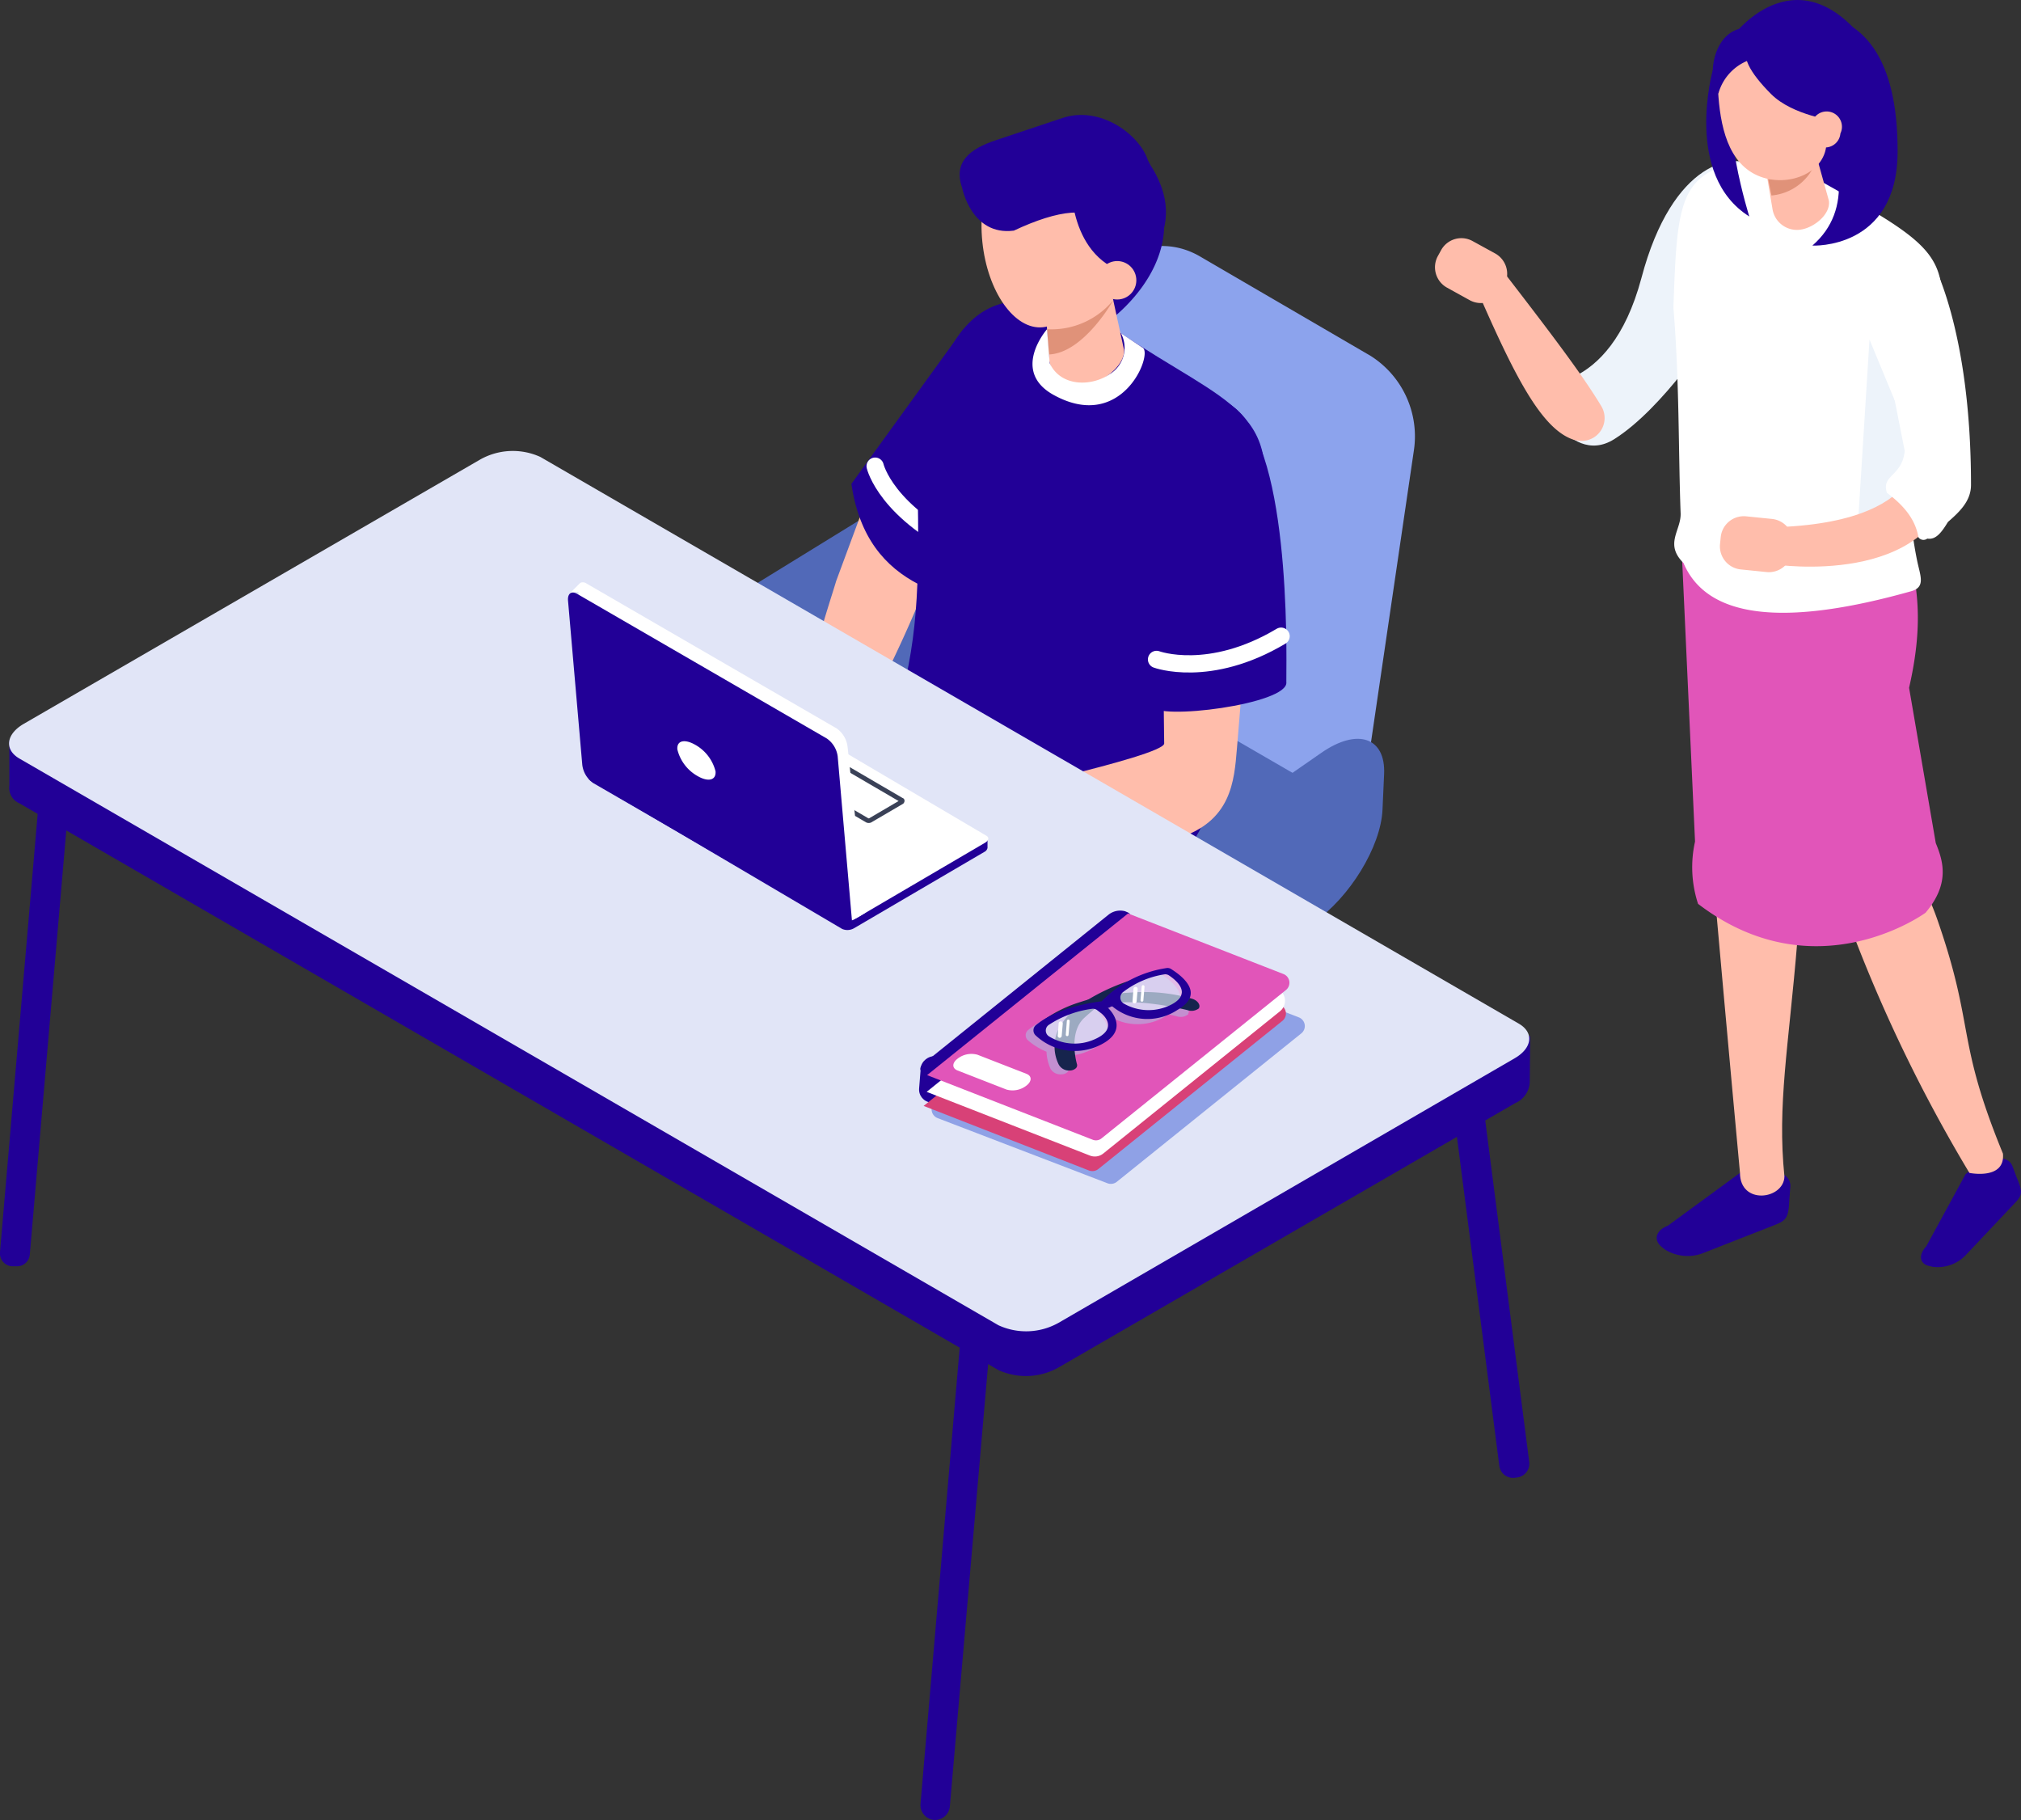 <svg xmlns="http://www.w3.org/2000/svg" width="227.17" height="204.55" viewBox="0 0 227.17 204.55">
  <rect x="0" y="0" width="227.17" height="204.55" fill="#333333" stroke="none"/>
  <defs>
    <style>
      .cls-1 {
        isolation: isolate;
      }

      .cls-2 {
        fill: #8ca3ed;
      }

      .cls-3 {
        fill: #5169b8;
      }

      .cls-4 {
        fill: #ffbdab;
      }

      .cls-5 {
        fill: #220097;
      }

      .cls-11, .cls-6 {
        fill: none;
        stroke-linecap: round;
        stroke-linejoin: round;
      }

      .cls-6 {
        stroke: #fff;
        stroke-width: 1.94px;
      }

      .cls-7 {
        fill: #e09279;
      }

      .cls-8 {
        fill: #21ded5;
      }

      .cls-9 {
        fill: #fff;
      }

      .cls-10 {
        fill: #e1e5f7;
      }

      .cls-11 {
        stroke: #3a4157;
        stroke-width: 0.52px;
      }

      .cls-12 {
        fill: #e155b9;
      }

      .cls-13 {
        fill: #edf3fa;
      }

      .cls-14 {
        fill: #8fa1e6;
      }

      .cls-15 {
        fill: #d84177;
      }

      .cls-16 {
        fill: #a8c4e5;
        mix-blend-mode: multiply;
        opacity: 0.52;
      }

      .cls-17 {
        fill: #16244d;
      }

      .cls-18 {
        fill: #e3f2ff;
        opacity: 0.65;
      }
    </style>
  </defs>
  <g class="cls-1">
    <g id="レイヤー_2" data-name="レイヤー 2">
      <g id="レイアウト">
        <g>
          <path class="cls-2" d="M108.89,68.76l13-34.57C124.08,28.5,130,26,134.85,28.8L154.07,40a10.7,10.7,0,0,1,4.85,10.67l-6.32,43Z"/>
          <path class="cls-3" d="M118.89,110.79,82,89.42c-3.42-2-2-6.32,3.08-9.65l13.27-8.64c5.12-3.33,12.1-4.44,15.52-2.46l36.93,21.38c3.42,2,2,6.32-3.08,9.65l-13.27,8.64C129.29,111.67,122.31,112.77,118.89,110.79Z"/>
          <path class="cls-3" d="M109.86,70.76l-25.8,20c-4.22,2.58-7.38,0-7.38-4.43l-.49-7.24c0-4.44,3.46-10.2,7.67-12.78l26-16c4.22-2.59,7.66-1.07,7.66,3.37V58C117.53,62.42,114.08,68.17,109.86,70.76Z"/>
          <path class="cls-3" d="M147.65,103.68l-25.11,21.19c-4.07,2.82-6.94.74-6.76-3.41l-.16-6.71c.19-4.15,3.67-9.86,7.75-12.68l25.15-17.46c4.07-2.83,7.25-1.74,7.06,2.4l-.18,4C155.21,95.15,151.73,100.86,147.65,103.68Z"/>
          <path class="cls-4" d="M100.32,48.21,94,65.27c-.6,2-1.62,5-2.49,8.53A21.12,21.12,0,0,0,94.12,90s2.49-8.42,4.5-12.29a141.41,141.41,0,0,0,6.71-15.21C105.36,62,100.32,48.21,100.32,48.21Z"/>
          <path class="cls-5" d="M108.28,37,95.7,54.38c.88,6,3.75,9.33,7.6,11.31L109,43.21Z"/>
          <path class="cls-6" d="M98.37,52.39s1.21,5.28,10.49,9.55"/>
          <path class="cls-5" d="M100.61,81c2.57-8.92,2.76-14.5,2.52-27.19,1.74-17.37,7.67-23.3,18.18-18.21l4.39,1.66c12.46,8.44,19.18,8.76,15.43,22.5l-5.38,30.4C134.16,105.92,97.91,99.45,100.61,81Z"/>
          <path class="cls-5" d="M119.59,35.55a9.3,9.3,0,0,0,2.42,2c.85.27,11-6.37,8.44-15.22-1.61-5.6-12.18-2.41-12.18-2.41Z"/>
          <path class="cls-4" d="M121.94,43.29l-.54,0a3.29,3.29,0,0,1-3.49-3.06l-.69-10.17a3.29,3.29,0,0,1,3-3.5l.53,0a3.29,3.29,0,0,1,3.49,3.06l2.1,9.67C126.51,41.1,123.74,43.17,121.94,43.29Z"/>
          <path class="cls-7" d="M117.69,37a9,9,0,0,0,7.48-3.31s-3.33,6-7.29,6.15Z"/>
          <ellipse class="cls-4" cx="116.18" cy="26.59" rx="5.79" ry="10.25" transform="translate(-2.1 11.93) rotate(-5.83)"/>
          <path class="cls-4" d="M126.39,30.94c-1.48,4.67-6.56,6.24-9.44,3.09s-4-9.5-2.55-14.18,5-5.91,7.88-2.75S127.86,26.26,126.39,30.94Z"/>
          <path class="cls-5" d="M120.39,20.22s-.42,9.08,6.84,10.62c0,0,7.72-5.19,1.24-13.47-5.72-7.3-13.66-.92-13.66-.92Z"/>
          <path class="cls-8" d="M110.47,23.13a8.57,8.57,0,0,1,7.13-3.38l-2.79-3.3S110.94,16,110.47,23.13Z"/>
          <path class="cls-5" d="M124.47,25.26c-1.81-2.12-5.44-1.72-10.51.66-4.78.62-5.82-4.84-5.82-4.84-1-2.89.89-4.35,3.77-5.31l7.49-2.5c4.24-1.44,8.66,1.83,9.62,4.71l.23.47C130.21,21.34,127.35,24.3,124.47,25.26Z"/>
          <ellipse class="cls-4" cx="125.58" cy="31.5" rx="2.15" ry="2.16"/>
          <path class="cls-9" d="M117.69,37s-4.13,4.7.75,7.39c7.75,4.27,11.18-4.66,10-5.31L126,37.45a3.47,3.47,0,0,1-1.28,4.61c-2.06,1.41-5.51,1.41-6.73-1.25Z"/>
          <path class="cls-4" d="M130.53,56.56l.33,27c0,1.44-22.59,6.26-22.59,6.26l1.06,7.91,22.94-3.48c6.16-1.89,6.46-6.44,6.77-10.17l1.9-23.14Z"/>
          <path class="cls-5" d="M129.58,59.41l-.1,19.93c.39,1.69,15.44-.19,15.11-2.69-.06-.44.8-24.26-5.26-30.33C134.4,41.39,129.18,50.17,129.58,59.41Z"/>
          <path class="cls-6" d="M130,74.11s5.94,2.2,14-2.61"/>
          <g>
            <path class="cls-5" d="M167,115.17h.28a1.55,1.55,0,0,1,1.55,1.55v48a1.56,1.56,0,0,1-1.56,1.56H167a1.56,1.56,0,0,1-1.56-1.56v-48a1.56,1.56,0,0,1,1.56-1.56Z" transform="translate(-16.6 22.5) rotate(-7.34)"/>
            <path class="cls-5" d="M105,204.54h0a1.68,1.68,0,0,1-1.53-1.82l6.6-76.83a1.68,1.68,0,0,1,1.82-1.53h0a1.68,1.68,0,0,1,1.53,1.82L106.77,203A1.68,1.68,0,0,1,105,204.54Z"/>
            <path class="cls-5" d="M1.79,142.31l-.47,0A1.45,1.45,0,0,1,0,140.7L4.86,84.21a1.44,1.44,0,0,1,1.56-1.32l.47,0A1.44,1.44,0,0,1,8.21,84.5L3.35,141A1.44,1.44,0,0,1,1.79,142.31Z"/>
            <g>
              <path class="cls-5" d="M172,116.45h-7.33L60.75,56.33a7.44,7.44,0,0,0-6.73.28L7.93,83.28H1.05v5a1.89,1.89,0,0,0,1.13,2l110.05,63.7a7.47,7.47,0,0,0,6.73-.28l51.35-29.72a2.71,2.71,0,0,0,1.64-2.28h0Z"/>
              <path class="cls-10" d="M112.23,148.94,2.18,85.25c-1.72-1-1.51-2.74.49-3.9L54,51.63a7.47,7.47,0,0,1,6.73-.28l110,63.7c1.72,1,1.51,2.74-.48,3.89L119,148.66A7.44,7.44,0,0,1,112.23,148.94Z"/>
            </g>
          </g>
          <path class="cls-5" d="M111,95.21l0-.9-1.15.47-.21-.56-27.2-16a1.46,1.46,0,0,0-1.34.08L68.54,85.68l0-.2-2.31,1-.07,1h0a.41.41,0,0,0,.2.24l28.3,16.68a1.49,1.49,0,0,0,1.34-.08l14.65-8.58a.63.63,0,0,0,.35-.45Z"/>
          <path class="cls-9" d="M94.75,103.38,66.44,86.69c-.33-.19-.26-.54.15-.78l14.65-8.58a1.47,1.47,0,0,1,1.33-.09l28.31,16.69c.33.19.26.54-.15.78l-14.64,8.58A1.49,1.49,0,0,1,94.75,103.38Z"/>
          <path class="cls-11" d="M97.49,92.2l-6.85-4c-.08,0-.07-.13,0-.19l3.55-2.08a.33.33,0,0,1,.32,0l6.85,4c.08,0,.06.13,0,.19l-3.55,2.08A.4.4,0,0,1,97.49,92.2Z"/>
          <path class="cls-9" d="M95.27,83.93a2.93,2.93,0,0,0-1.22-2.06L65.93,65.58a.71.71,0,0,0-.64-.1h0a.61.61,0,0,0-.16.12l-1,1,.88-.09,1.59,18.21a2.9,2.9,0,0,0,1.22,2.06l26.59,15.41.82,1,.1.25c.55.11,1.95-.88,1.95-.88Z"/>
          <path class="cls-5" d="M94.79,104.26,66.67,88a2.92,2.92,0,0,1-1.22-2.06l-1.6-18.42c-.07-.79.36-1.14,1-.79L92.94,83a2.9,2.9,0,0,1,1.22,2l1.6,18.42C95.83,104.26,95.39,104.61,94.79,104.26Z"/>
          <path class="cls-9" d="M80.43,86.69c.08,1-.81,1.22-2,.54a4.72,4.72,0,0,1-2.29-3c-.09-1,.8-1.21,2-.53A4.74,4.74,0,0,1,80.43,86.69Z"/>
          <path class="cls-5" d="M195,3.8s7.38-9.66,15.38,1.83c8.82,12.68-7.88,26.21-10.47,14.79C198.61,14.57,195,3.8,195,3.8Z"/>
          <path class="cls-5" d="M216.52,140.07l4.42-8.11a8.24,8.24,0,0,1,3.87-1.73,1.3,1.3,0,0,1,1.4.83l.46,1.23c.74,1.75.65,2.06-.27,3l-5.46,5.79a4.36,4.36,0,0,1-3.72,1.29l-.32-.08C215.77,142.07,215.6,141.05,216.52,140.07Z"/>
          <path class="cls-5" d="M187.48,137.75l8.13-5.95a9,9,0,0,1,4.63.1,1.43,1.43,0,0,1,1,1.48l-.11,1.43c-.09,2.07-.32,2.34-1.68,2.88l-8.09,3.17a4.8,4.8,0,0,1-4.27-.47l-.28-.23C185.81,139.37,186.11,138.28,187.48,137.75Z"/>
          <path class="cls-4" d="M200.58,132.23c-.09,2.59-5,3.24-5-.43-2.32-25-5.6-62.52-5.6-62.52l11.6-22.64C205.76,106.33,198.93,116.08,200.58,132.23Z"/>
          <path class="cls-4" d="M225.14,129.65c.28,3-3.77,2.17-3.77,2.17a170,170,0,0,1-13.21-27.23s4.87-15.14,9.69-1C222,115.6,219.85,116.75,225.14,129.65Z"/>
          <path class="cls-12" d="M213.29,57.4c1.63,6.09,3.46,10.48,1.3,19.9l3,17.45c.86,2.09,1.59,4.58-1.15,7.83,0,0-12.39,9.09-25.57-1a13.21,13.21,0,0,1-.34-7l-1.64-35.8Z"/>
          <path class="cls-13" d="M172.24,43.16s8.63,1.66,12.26-11.9C188,18,195.08,16.89,197.57,18.88s-5,18.23-5,18.23S187,45.86,181.44,49.36C176.07,52.72,172.24,43.16,172.24,43.16Z"/>
          <path class="cls-9" d="M189.23,63.27c-2.17-2.15-.25-3.66-.32-5.58-.26-7.09-.13-14.9-.81-23.13.45-12.54.57-16,10.3-16.58l2.58.78a18.34,18.34,0,0,1,3.53,1.52c12,6.73,14.43,8.18,13.64,15.46-.12,3.76-2.13-.3-2.77,2.15-1.21,4.7-1.63,16.55.11,25.1.35,1.72,1,3-.68,3.46C198.27,71.11,191.44,68.48,189.23,63.27Z"/>
          <polygon class="cls-13" points="210.14 38.16 216.99 54.7 208.81 59.44 210.14 38.16"/>
          <path class="cls-4" d="M197,57.06h.78a2.61,2.61,0,0,1,2.61,2.61v2.92a2.6,2.6,0,0,1-2.6,2.6H197a2.61,2.61,0,0,1-2.61-2.61V59.66A2.61,2.61,0,0,1,197,57.06Z" transform="translate(116.73 251.39) rotate(-84.22)"/>
          <path class="cls-4" d="M168.72,32.72l.37-.68a2.62,2.62,0,0,0-1-3.54l-2.57-1.41a2.6,2.6,0,0,0-3.52,1l-.38.69a2.62,2.62,0,0,0,1,3.53l2.57,1.42A2.59,2.59,0,0,0,168.72,32.72Z"/>
          <path class="cls-4" d="M199.51,63.44s17.62,2.66,20-9.57l-4-4s2,9.2-17.22,9.41Z"/>
          <path class="cls-4" d="M166.48,33.62c4,9.1,7,14.84,10.57,15.85l.42.06A2.57,2.57,0,0,0,180,45.66c-2.11-3.51-5.5-8-11.91-16.29Z"/>
          <path class="cls-9" d="M210.63,33.11l3.47,17.57c-.3,2.91-2.66,2.66-2,4.71,1.84,1.37,3.2,2.94,3.54,5a.71.71,0,0,0,1,.14c1,.18,1.66-.8,2.32-1.87,1.32-1.15,2.59-2.36,2.59-4.16,0-17.75-4.5-25.39-4.5-25.39Z"/>
          <path class="cls-4" d="M202.44,25.8h0a2.78,2.78,0,0,1-3.2-2.29l-1.31-7.77a2.8,2.8,0,0,1,2.28-3.21h0a2.79,2.79,0,0,1,3.21,2.29l2.15,7.71C205.82,24,204,25.55,202.44,25.8Z"/>
          <path class="cls-7" d="M204,18.46a8.27,8.27,0,0,1-5.25,1.67l.37,1.84A5.87,5.87,0,0,0,204,18.46Z"/>
          <path class="cls-5" d="M203.72,27.6s9.53.5,9.58-10.5c.08-21.52-16-14.5-16-14.5S213.13,19.44,203.72,27.6Z"/>
          <path class="cls-5" d="M196.63,24.33s-3.42-10.78-1.61-16l-2.49-.47S189.21,19.66,196.63,24.33Z"/>
          <path class="cls-4" d="M205.3,15.77c.17,3.78-4.7,5.55-8.07,3.8s-4-6.36-4.15-10.14,4.87-5.37,8.24-3.62S205.12,12,205.3,15.77Z"/>
          <path class="cls-5" d="M206.3,13.58s-4.79-.58-7.21-3-3.57-4.5-2.37-5.37S206.76,2.3,206.3,13.58Z"/>
          <path class="cls-5" d="M197.41,6.53a5.59,5.59,0,0,0-4.26,4C191.37,8,193.29,0,200.07,4.46Z"/>
          <path class="cls-4" d="M206.87,15a1.72,1.72,0,1,1-3.26-.9,1.72,1.72,0,1,1,3.26.9Z"/>
          <g>
            <path class="cls-14" d="M124.53,133l-19.14-7.34a1.06,1.06,0,0,1-.23-1.85l23.37-16.24L146,114.34a1.05,1.05,0,0,1,.27,1.8l-20.7,16.65A1.08,1.08,0,0,1,124.53,133Z"/>
            <rect class="cls-5" x="102.07" y="120.42" width="5.21" height="2.95" rx="1.46" transform="matrix(0.08, -1, 1, 0.08, -25.39, 216.23)"/>
            <path class="cls-5" d="M104.07,120.68l-.23-.09c-.51-.2-.53-.69,0-1.08l20.8-16.74a2.11,2.11,0,0,1,1.82-.36l.24.1c.5.2.52.68,0,1.08l-20.81,16.73A2,2,0,0,1,104.07,120.68Z"/>
            <path class="cls-15" d="M122.41,131.55l-18.59-7.26,22.59-18.17,17.46,6.81a1.05,1.05,0,0,1,.28,1.8l-20.7,16.66A1.08,1.08,0,0,1,122.41,131.55Z"/>
            <path class="cls-9" d="M122.51,129.87l-18.35-7.16,22.59-18.17,16.73,6.52a1.52,1.52,0,0,1,.4,2.59l-19.88,16A1.51,1.51,0,0,1,122.51,129.87Z"/>
            <path class="cls-12" d="M122.8,128.08l-18.59-7.25,22.59-18.17,17.47,6.81a1.05,1.05,0,0,1,.27,1.8l-20.7,16.65A1,1,0,0,1,122.8,128.08Z"/>
            <path class="cls-9" d="M113.13,122.45l-5.49-2.14c-.63-.24-.65-.84,0-1.33h0a2.52,2.52,0,0,1,2.24-.44l5.49,2.14c.63.24.64.84,0,1.33h0A2.52,2.52,0,0,1,113.13,122.45Z"/>
            <path class="cls-16" d="M132.86,112.88l-.33-.1c.7-1.47-1.32-2.85-2-3.28a.84.84,0,0,0-.51-.1A14,14,0,0,0,125.4,111a21.27,21.27,0,0,0-4,1.87l-.19.12-.72.22a16.27,16.27,0,0,0-3.8,1.78,8.21,8.21,0,0,0-1.13.78.76.76,0,0,0,0,1.16,7.64,7.64,0,0,0,2.07,1.27,5.21,5.21,0,0,0,.45,1.91,1.28,1.28,0,0,0,1.24.63,1,1,0,0,0,.68-.26.45.45,0,0,0,.1-.45,8.63,8.63,0,0,1-.24-1.38,6.13,6.13,0,0,0,2.34-.47c4.19-1.73,1.32-4.33,1.32-4.33l.09,0,.31-.14.1,0a6,6,0,0,0,7.2.37l.14-.08.9.21a1.36,1.36,0,0,0,1.3-.21.21.21,0,0,0,0-.06C133.75,113.63,133.54,113.1,132.86,112.88Zm-1.2-.46a2,2,0,0,0,0-.26A.78.78,0,0,1,131.66,112.42Z"/>
            <g>
              <path class="cls-17" d="M119,119.63a4.57,4.57,0,0,1,.17-4.33,9.19,9.19,0,0,1,3.21-3,22.84,22.84,0,0,1,5.53-2.37l.2.2a26.77,26.77,0,0,0-6.27,4.3c-1.79,1.69-.8,5.12-.79,5.15a.46.46,0,0,1-.1.46,1,1,0,0,1-.7.27A1.31,1.31,0,0,1,119,119.63Z"/>
              <path class="cls-17" d="M121.45,112.61a21.57,21.57,0,0,1,5.66-1.06,19.62,19.62,0,0,1,6.91.7c.7.23.91.77.76,1l0,.06a1.35,1.35,0,0,1-1.32.21s-5.29-1.32-8.43-.73a41.73,41.73,0,0,0-8.44,2.43l.06-.09A14.38,14.38,0,0,1,121.45,112.61Z"/>
              <path class="cls-18" d="M117.13,115.66a2.5,2.5,0,0,0,2.26,2c1.93.16,4.52-.12,5.09-1.34s.36-3-.61-3.4S118.27,113.6,117.13,115.66Z"/>
              <path class="cls-18" d="M125.21,112a2.5,2.5,0,0,0,2.26,1.94c1.93.16,4.52-.11,5.09-1.33s.36-3-.6-3.4S126.35,109.9,125.21,112Z"/>
              <path class="cls-5" d="M116.44,115.21a.77.77,0,0,0,0,1.18,6.42,6.42,0,0,0,6.75,1.27c4.27-1.76,1.34-4.4,1.34-4.4l.1,0,.31-.15.1,0a6.15,6.15,0,0,0,7.33.38c3.29-1.9.19-4-.74-4.59a.73.73,0,0,0-.52-.1,12.84,12.84,0,0,0-7.28,3.73h0C119.54,113.09,117.38,114.43,116.44,115.21Zm9.85-2.44h0a.78.78,0,0,1-.07-1.26,10.19,10.19,0,0,1,4.63-2,.75.75,0,0,1,.56.12c.74.5,2.67,2,.26,3.27A5.6,5.6,0,0,1,126.29,112.77Zm-8.35,3.72a.77.77,0,0,1-.06-1.3,11.6,11.6,0,0,1,4.85-1.81.78.78,0,0,1,.61.16l.47.36s2.21,1.73-1,3A5.48,5.48,0,0,1,117.94,116.49Z"/>
              <path class="cls-9" d="M119.1,116.64h0a.24.24,0,0,1-.21-.25L119,115a.23.23,0,0,1,.25-.21h0a.23.23,0,0,1,.21.25l-.12,1.39A.24.24,0,0,1,119.1,116.64Z"/>
              <path class="cls-9" d="M119.94,116.45h0a.16.16,0,0,1-.14-.17l.12-1.55a.17.17,0,0,1,.18-.14h0a.16.16,0,0,1,.14.17l-.13,1.54A.16.16,0,0,1,119.94,116.45Z"/>
              <path class="cls-9" d="M127.51,112.77h0a.23.23,0,0,1-.21-.25l.11-1.4a.23.23,0,0,1,.25-.21h0a.24.24,0,0,1,.22.25l-.12,1.39A.24.24,0,0,1,127.51,112.77Z"/>
              <path class="cls-9" d="M128.35,112.58h0a.17.17,0,0,1-.15-.17l.13-1.55a.16.16,0,0,1,.17-.14h0a.16.16,0,0,1,.15.17l-.13,1.54A.16.16,0,0,1,128.35,112.58Z"/>
            </g>
          </g>
        </g>
      </g>
    </g>
  </g>
</svg>
